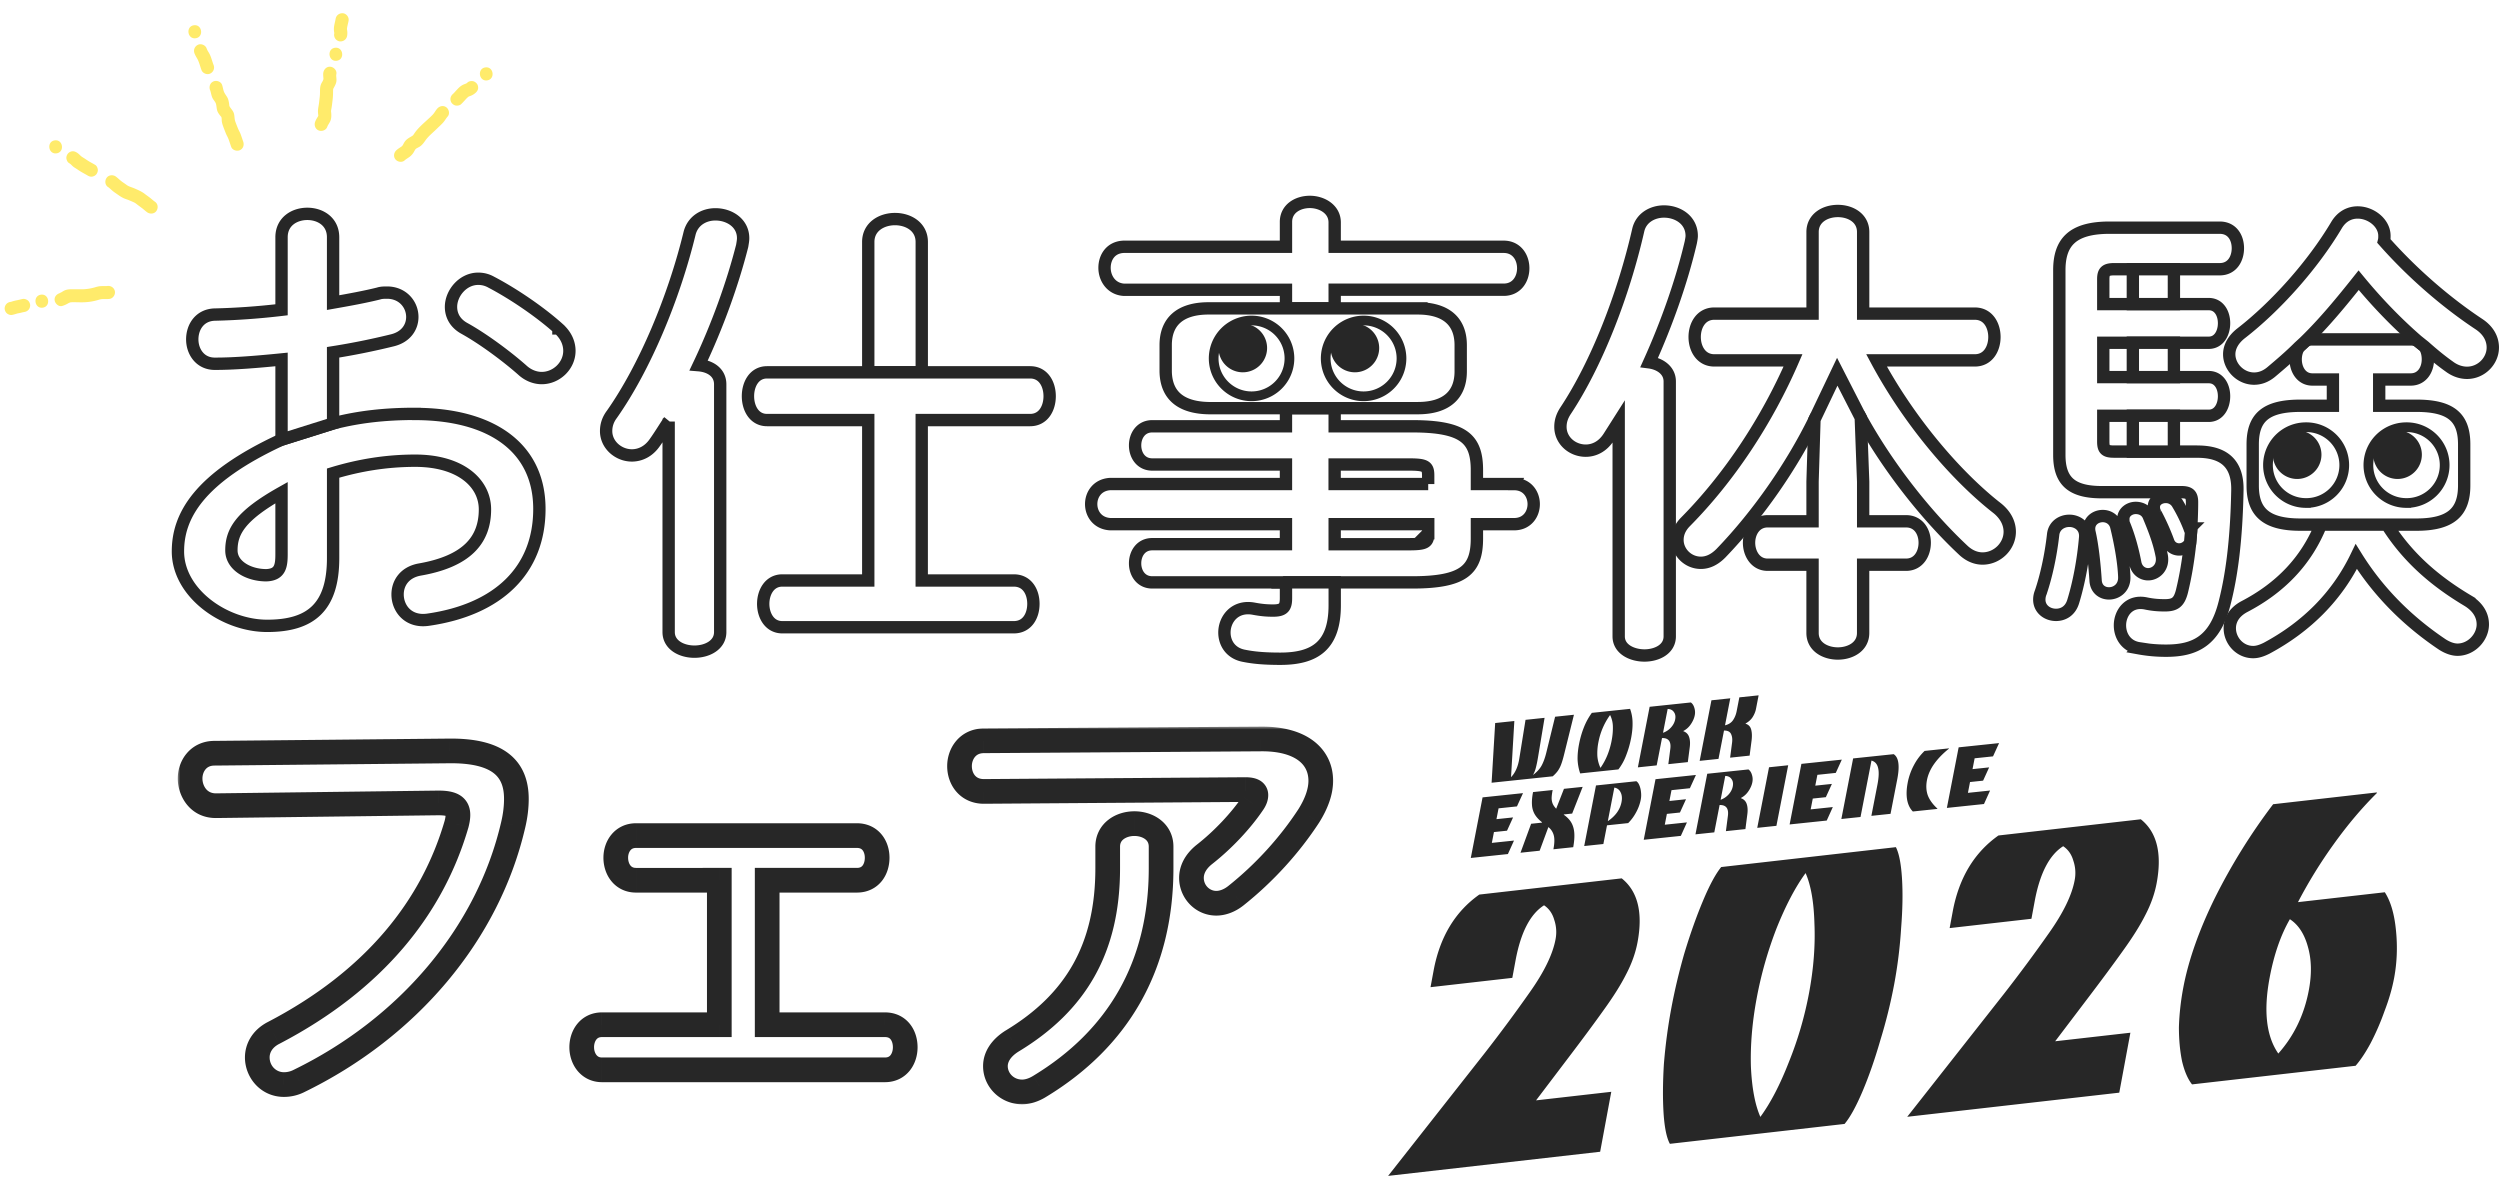 <svg width="395" height="187" fill="none" xmlns="http://www.w3.org/2000/svg"><g filter="url(#a)"><path d="M62.114 61.98c-4.6 0-8.826.451-12.899 1.51l-8.145 2.563c-13.2 6.11-16.367 12.147-16.367 17.652 0 6.564 7.316 11.767 14.106 11.767S49.22 92.607 49.22 84.764V71.339c3.996-1.208 8.299-1.96 12.975-1.96 7.168 0 11.016 3.546 11.016 7.695 0 4.901-2.942 8.222-10.335 9.506-2.415.45-3.469 2.19-3.469 3.924 0 2.262 1.734 4.451 4.83 3.996 11.015-1.586 17.574-7.772 17.574-17.498s-7.618-15.01-19.687-15.01l-.01-.011ZM41.07 84.156c0 1.888-.225 3.244-2.415 3.32-2.793 0-5.505-1.509-5.505-3.924 0-2.942 1.356-5.433 7.92-9.127v9.73Zm61.17-20.968c-.752 1.131-1.432 2.262-2.19 3.32-.982 1.433-2.338 2.037-3.622 2.037-2.113 0-4.072-1.658-4.072-3.847 0-.83.225-1.735.905-2.64 5.203-7.394 9.808-18.404 12.295-28.662.526-1.96 2.261-2.942 4.072-2.942 2.19 0 4.375 1.356 4.375 3.77 0 .38-.077.753-.149 1.208-1.509 5.96-3.924 12.673-6.866 18.859 1.811.148 3.392 1.13 3.392 3.019v39.15c0 2.036-2.036 3.09-4.072 3.09-2.037 0-4.073-1.054-4.073-3.09V63.193l.005-.005Zm133.585 9.88h-5.884v-2.19c0-4.978-2.113-6.938-10.258-6.938h-12.217v-2.865h-7.695v2.865h-21.12c-1.812 0-2.717 1.51-2.717 3.02 0 1.508.905 3.018 2.717 3.018h21.12v3.09h-27.833c-1.96.148-2.942 1.658-2.942 3.167 0 1.51.982 3.019 2.942 3.167h27.833v3.167h-21.12c-1.812 0-2.717 1.51-2.717 3.019 0 1.509.905 3.018 2.717 3.018h41.032c8.145 0 10.258-1.96 10.258-6.938v-2.261h5.884c2.036 0 3.09-1.586 3.09-3.167 0-1.58-1.054-3.167-3.09-3.167v-.005Zm-13.579 7.772c0 1.509-.45 1.734-3.166 1.734h-11.614v-3.167h14.786v1.433h-.006Zm0-7.772H207.46v-3.09h11.614c2.717 0 3.167.225 3.167 1.734v1.356h.005Zm89.84 3.77c-6.636-5.203-13.952-13.88-19.007-23.31h15.538c2.113 0 3.09-1.887 3.09-3.693s-.982-3.694-3.09-3.694h-17.651V33.243c0-2.19-1.96-3.32-3.996-3.32s-3.996 1.13-3.996 3.32V46.14h-15.538c-2.036 0-3.09 1.81-3.09 3.694 0 1.883 1.054 3.694 3.09 3.694h12.448c-4.149 9.577-10.11 18.556-16.971 25.494-.905.906-1.284 1.888-1.284 2.865 0 1.96 1.658 3.623 3.694 3.623 1.054 0 2.113-.45 3.167-1.51 5.96-6.185 11.24-13.88 14.786-21.12l7.316-.302c4.226 7.695 10.258 15.39 16.219 20.972.982.906 2.036 1.284 3.019 1.284 2.338 0 4.297-1.96 4.297-4.226 0-1.284-.603-2.64-2.036-3.77h-.005Zm31.675-8.897h-13.123c-1.356 0-1.734-.302-1.734-1.586v-4.072h16.669c1.586 0 2.415-1.51 2.415-3.09 0-1.581-.829-3.02-2.415-3.02h-16.669v-5.428h16.669c1.586 0 2.415-1.509 2.415-3.09 0-1.58-.829-3.018-2.415-3.018h-16.669v-3.925c0-1.207.378-1.586 1.734-1.586h16.669c1.96 0 2.865-1.657 2.865-3.32 0-1.663-.905-3.244-2.865-3.244h-17.426c-5.884 0-7.92 2.338-7.92 6.713v29.193c0 4.15 1.959 5.884 6.713 5.884h12.596c1.284 0 1.658.45 1.658 1.586 0 1.586-.077 3.167-.149 4.676l-.148 1.735c-.302 2.865-.752 5.428-1.284 7.618-.451 1.811-1.131 2.261-2.717 2.261-1.054 0-1.96-.076-3.019-.301-2.64-.528-4.072 1.509-4.072 3.468 0 1.658.982 3.32 3.018 3.623a23.45 23.45 0 0 0 4.298.378c4.6 0 7.695-1.586 9.204-7.464 1.131-4.375 1.888-9.957 2.036-17.877.077-3.996-1.887-6.109-6.334-6.109v-.005ZM133.773 55.417V34.824c0-2.415 2.113-3.623 4.227-3.623 2.113 0 4.226 1.208 4.226 3.623v20.593h-8.453Zm-48.955-6.938c1.285 1.13 1.735 2.415 1.735 3.546 0 2.338-2.037 4.297-4.375 4.297-.982 0-2.113-.378-3.09-1.284-2.563-2.261-6.262-4.978-9.127-6.564-1.51-.829-2.113-2.113-2.113-3.392 0-2.19 1.888-4.451 4.297-4.451.68 0 1.356.148 2.037.527 3.468 1.81 7.694 4.676 10.636 7.316v.005Zm114.954-3.167V42.37h-25.648c-1.959-.148-3.019-1.811-3.019-3.469 0-1.657.983-3.243 3.019-3.32h25.648v-3.924c0-2.113 1.888-3.167 3.771-3.167s3.924 1.13 3.924 3.243v3.848h26.702c2.036 0 3.09 1.657 3.09 3.392 0 1.734-1.054 3.392-3.09 3.392h-26.702v2.942h-7.695v.005Z" fill="#fff" stroke="#272727" stroke-width="1.95"/><path d="M220.591 45.312h-33.036c-4.528 0-6.789 2.113-6.789 5.807v4.15c.076 4.225 2.941 5.73 6.789 5.806h33.036c4.528 0 6.789-2.113 6.789-5.807V51.12c0-3.694-2.261-5.807-6.789-5.807Zm-20.818 43.294v2.492c0 1.432-.379 1.96-2.036 1.96-1.054 0-1.888-.078-3.091-.303-2.941-.527-4.599 1.658-4.599 3.771 0 1.658.982 3.32 3.167 3.694 1.509.302 3.244.45 5.658.45 5.434 0 8.601-2.036 8.601-8.447v-3.622h-7.695l-.005.005ZM142.22 55.417h17.124c2.113 0 3.09 1.887 3.09 3.77s-.982 3.771-3.09 3.771H142.22v25.346h14.556c2.113 0 3.09 1.811 3.09 3.694s-.983 3.694-3.09 3.694h-36.582c-2.036 0-3.019-1.888-3.019-3.694s.983-3.694 3.019-3.694h13.579V62.958h-15.989c-2.036 0-3.018-1.888-3.018-3.77 0-1.884.982-3.771 3.018-3.771h24.441-.005Zm110.121 7.771c-.527.83-1.054 1.658-1.586 2.492-.982 1.51-2.338 2.113-3.622 2.113-2.113 0-3.996-1.586-3.996-3.77 0-.83.225-1.658.829-2.564 4.901-7.393 9.127-18.255 11.465-28.513.45-1.96 2.262-2.942 4.073-2.942 2.19 0 4.374 1.356 4.374 3.848 0 .301-.077.68-.148 1.053-1.433 6.11-3.771 12.75-6.564 18.93 1.734.226 3.243 1.285 3.243 3.02v40.28c0 2.036-2.036 3.019-3.995 3.019-1.96 0-4.073-.983-4.073-3.02V63.189Zm45.416 15.764h-6.79v-6.263l-.378-10.11-3.715-7.254-3.602 7.556-.301 9.808v6.263h-7.092c-1.959 0-2.941 1.734-2.941 3.392 0 1.657.982 3.469 2.941 3.469h7.092v10.785c0 2.19 2.036 3.243 3.995 3.243 1.96 0 3.996-1.053 3.996-3.243V85.813h6.79c1.959 0 2.941-1.735 2.941-3.47 0-1.734-.982-3.391-2.941-3.391h.005Zm42.309-39.826h-6.488v5.506h6.488v-5.506Zm0 23.157h-6.488v5.658h6.488v-5.658Zm0-11.543h-6.488v5.429h6.488V50.74Zm38.318 9.957H372.5v-4.15h4.978c1.811 0 2.717-1.586 2.717-3.167 0-.752-.149-1.432-.527-2.036l-1.131-.906a2.446 2.446 0 0 0-1.054-.225h-15.538c-.45 0-.752.077-1.131.302l-.982.906c-.379.604-.527 1.284-.527 1.96 0 1.585.906 3.166 2.64 3.166h3.244v4.15h-5.132c-5.505 0-7.541 1.888-7.541 6.108v6.488c0 4.15 2.036 6.186 7.541 6.186h18.332c5.505 0 7.541-2.037 7.541-6.186v-6.488c0-4.226-2.036-6.108-7.541-6.108h-.005Zm8.074 30.774c-5.055-3.018-9.429-6.712-12.749-11.992h-10.407c-2.338 5.807-6.487 10.033-12.146 12.975-1.658.905-2.261 2.19-2.261 3.392 0 1.96 1.586 3.77 3.693 3.77.681 0 1.356-.225 2.114-.603 6.333-3.392 11.163-8.222 14.182-14.485 3.469 5.582 8.073 10.182 13.579 13.88.828.528 1.657.83 2.414.83 2.19 0 3.996-1.96 3.996-3.996 0-1.356-.68-2.717-2.415-3.77Z" fill="#fff" stroke="#272727" stroke-width="1.95"/><path d="M360.808 50.515c3.09-3.018 5.807-6.334 8.447-9.654 2.793 3.392 5.883 6.636 9.275 9.578l1.131.905c1.356 1.208 2.64 2.262 3.924 3.167.906.68 1.888.982 2.794.982 2.261 0 4.072-1.887 4.072-3.995 0-1.284-.603-2.64-2.189-3.694-5.127-3.392-10.484-7.997-15.012-13.124.077-.301.077-.527.077-.828 0-2.037-2.113-3.694-4.226-3.694-1.284 0-2.492.603-3.32 1.96-3.848 6.487-9.732 12.974-15.088 17.123-1.356 1.054-1.888 2.262-1.888 3.32 0 2.037 1.811 3.848 3.924 3.848.905 0 1.811-.302 2.717-1.054 1.432-1.207 2.942-2.491 4.374-3.924l.982-.905.006-.01Zm-37.263 28.36c-1.208 0-2.415.752-2.563 2.19-.379 3.392-1.131 6.712-1.96 9.127a3.078 3.078 0 0 0-.225 1.13c0 1.51 1.284 2.416 2.64 2.416 1.131 0 2.261-.604 2.717-2.113.905-2.942 1.586-6.564 1.888-10.11.148-1.734-1.208-2.64-2.492-2.64h-.005Zm19.008 1.207a24.464 24.464 0 0 0-1.959-3.995 2.13 2.13 0 0 0-1.812-.983c-.982 0-1.887.604-1.887 1.586 0 .379.076.68.301 1.054a34.512 34.512 0 0 1 1.96 4.375c.302.905 1.054 1.284 1.734 1.284.681 0 1.356-.379 1.735-1.054l.148-1.735a3.609 3.609 0 0 1-.225-.527l.005-.005Zm-13.729-1.959c-1.207 0-2.415.905-2.113 2.491.527 2.262.829 5.357.982 7.695.077 1.356 1.054 2.037 2.113 2.037 1.208 0 2.492-.906 2.415-2.64-.077-2.338-.68-5.582-1.284-7.997-.302-1.054-1.207-1.586-2.113-1.586Zm7.246 0c-.379-.906-1.207-1.284-2.036-1.284-.983 0-1.96.68-1.96 1.734 0 .302 0 .604.149.906.68 1.657 1.284 3.694 1.734 6.032.225 1.207 1.131 1.81 2.036 1.81 1.208 0 2.564-1.13 2.113-3.09-.45-2.26-1.284-4.297-2.036-6.108ZM57.74 42.82c-.45 0-.906 0-1.357.149-2.113.527-4.599.982-7.167 1.432v-10.33c0-2.491-2.037-3.693-4.073-3.693-2.036 0-4.072 1.207-4.072 3.694v11.465c-3.771.45-7.394.68-10.412.752-2.492 0-3.694 1.96-3.694 3.924 0 1.965 1.284 3.925 3.694 3.848 3.018 0 6.636-.302 10.412-.68v12.672l8.145-2.563V52.25a112.255 112.255 0 0 0 9.352-1.888c2.19-.527 3.167-2.113 3.167-3.694 0-1.96-1.51-3.848-3.996-3.848Z" fill="#fff" stroke="#272727" stroke-width="1.95"/><path d="M194.334 59.203a5.986 5.986 0 1 0 0-11.972 5.986 5.986 0 0 0 0 11.972Z" fill="#fff" stroke="#272727" stroke-width="1.535"/><path d="M192.951 55.412a3.837 3.837 0 1 0 0-7.675 3.837 3.837 0 0 0 0 7.675Z" fill="#272727"/><path d="M212.037 59.203a5.986 5.986 0 1 0 0-11.972 5.986 5.986 0 0 0 0 11.972Z" fill="#fff" stroke="#272727" stroke-width="1.535"/><path d="M210.661 55.412a3.837 3.837 0 1 0 .001-7.675 3.837 3.837 0 0 0-.001 7.675Z" fill="#272727"/><path d="M360.916 76.06a5.986 5.986 0 1 0 0-11.971 5.986 5.986 0 0 0 0 11.972Z" fill="#fff" stroke="#272727" stroke-width="1.535"/><path d="M359.54 72.265a3.837 3.837 0 1 0 .001-7.675 3.837 3.837 0 0 0-.001 7.675Z" fill="#272727"/><path d="M376.779 76.06a5.986 5.986 0 1 0 0-11.971 5.986 5.986 0 0 0 0 11.972Z" fill="#fff" stroke="#272727" stroke-width="1.535"/><path d="M375.404 72.265a3.837 3.837 0 1 0 0-7.675 3.837 3.837 0 0 0 0 7.675Z" fill="#272727"/></g><g filter="url(#b)"><mask id="c" maskUnits="userSpaceOnUse" x="24.594" y="111.35" width="183" height="60" fill="#000"><path fill="#fff" d="M24.594 111.35h183v60h-183z"/><path d="m30.477 115.599 37.082-.364c7.635-.072 10.616 2.691 10.616 7.562a17.84 17.84 0 0 1-.509 4.145c-3.999 17.232-16.65 32.065-33.81 40.426a5.25 5.25 0 0 1-2.4.582c-2.471 0-4.217-2.036-4.217-4.29 0-1.381.728-2.908 2.545-3.854 16.07-8.361 25.158-19.995 28.939-33.01.145-.581.218-1.018.218-1.454 0-1.381-.945-1.89-3.054-1.89l-35.046.436c-2.763.073-4.217-2.181-4.217-4.29 0-1.963 1.309-3.999 3.854-3.999Zm87.325 20.068v22.831h18.614c2.181 0 3.199 1.745 3.199 3.562 0 1.746-1.018 3.563-3.199 3.563H91.699c-2.108 0-3.2-1.817-3.2-3.563 0-1.817 1.092-3.562 3.2-3.562h18.541v-22.831H97.08c-2.109 0-3.2-1.745-3.2-3.563 0-1.745 1.091-3.49 3.2-3.49h34.9c2.182 0 3.2 1.745 3.2 3.49 0 1.818-1.018 3.563-3.2 3.563h-14.178Zm53.805-1.891v-3.417c0-2.399 2.109-3.635 4.217-3.635 2.109 0 4.217 1.236 4.217 3.635v3.417c0 15.488-6.834 26.976-19.195 34.465-.945.581-1.89.872-2.763.872-2.399 0-4.217-1.89-4.217-4.071 0-1.382.8-2.836 2.69-3.999 9.961-6.035 15.051-14.542 15.051-27.267Zm-19.559-20.14 43.699-.291c6.398-.073 9.525 2.763 9.525 6.617 0 1.672-.655 3.562-1.891 5.525-2.981 4.581-6.98 9.016-11.561 12.652-1.017.8-2.108 1.163-3.053 1.163-2.182 0-3.927-1.817-3.927-3.999 0-1.236.582-2.545 2.036-3.708 2.981-2.327 5.817-5.38 7.635-8.071.363-.509.509-.945.509-1.308 0-.582-.509-.873-1.673-.873l-41.299.291c-2.545 0-3.853-1.963-3.853-3.999 0-1.963 1.308-3.999 3.853-3.999Z"/></mask><path d="m30.477 115.599 37.082-.364c7.635-.072 10.616 2.691 10.616 7.562a17.84 17.84 0 0 1-.509 4.145c-3.999 17.232-16.65 32.065-33.81 40.426a5.25 5.25 0 0 1-2.4.582c-2.471 0-4.217-2.036-4.217-4.29 0-1.381.728-2.908 2.545-3.854 16.07-8.361 25.158-19.995 28.939-33.01.145-.581.218-1.018.218-1.454 0-1.381-.945-1.89-3.054-1.89l-35.046.436c-2.763.073-4.217-2.181-4.217-4.29 0-1.963 1.309-3.999 3.854-3.999Zm87.325 20.068v22.831h18.614c2.181 0 3.199 1.745 3.199 3.562 0 1.746-1.018 3.563-3.199 3.563H91.699c-2.108 0-3.2-1.817-3.2-3.563 0-1.817 1.092-3.562 3.2-3.562h18.541v-22.831H97.08c-2.109 0-3.2-1.745-3.2-3.563 0-1.745 1.091-3.49 3.2-3.49h34.9c2.182 0 3.2 1.745 3.2 3.49 0 1.818-1.018 3.563-3.2 3.563h-14.178Zm53.805-1.891v-3.417c0-2.399 2.109-3.635 4.217-3.635 2.109 0 4.217 1.236 4.217 3.635v3.417c0 15.488-6.834 26.976-19.195 34.465-.945.581-1.89.872-2.763.872-2.399 0-4.217-1.89-4.217-4.071 0-1.382.8-2.836 2.69-3.999 9.961-6.035 15.051-14.542 15.051-27.267Zm-19.559-20.14 43.699-.291c6.398-.073 9.525 2.763 9.525 6.617 0 1.672-.655 3.562-1.891 5.525-2.981 4.581-6.98 9.016-11.561 12.652-1.017.8-2.108 1.163-3.053 1.163-2.182 0-3.927-1.817-3.927-3.999 0-1.236.582-2.545 2.036-3.708 2.981-2.327 5.817-5.38 7.635-8.071.363-.509.509-.945.509-1.308 0-.582-.509-.873-1.673-.873l-41.299.291c-2.545 0-3.853-1.963-3.853-3.999 0-1.963 1.308-3.999 3.853-3.999Z" fill="#fff"/><path d="M30.477 115.599v1.95h.02l-.02-1.95Zm37.082-.364-.018-1.949.019 1.949Zm10.107 11.707-1.897-.452-.002.011 1.9.441Zm-33.81 40.426-.854-1.753-.009.005-.009.004.872 1.744Zm-4.072-7.562.9 1.73-.9-1.73Zm28.939-33.01 1.872.544.01-.035.01-.036-1.892-.473Zm-2.836-3.344v-1.95h-.024l.024 1.95Zm-35.046.436-.024-1.95h-.014l-.013.001.051 1.949Zm-.364-8.289.02 1.95 37.082-.364-.02-1.95-.019-1.949-37.082.363.02 1.95Zm37.082-.364.02 1.95c3.644-.035 5.778.623 6.972 1.53 1.083.822 1.674 2.07 1.674 4.082h3.9c0-2.859-.9-5.429-3.216-7.188-2.205-1.674-5.379-2.361-9.368-2.323l.019 1.949Zm10.616 7.562h-1.95c0 1.082-.127 2.312-.456 3.693l1.897.452 1.897.451c.398-1.672.562-3.205.562-4.596h-1.95Zm-.509 4.145-1.9-.441c-3.849 16.588-16.063 30.976-32.764 39.114l.854 1.753.854 1.753c17.618-8.585 30.707-23.862 34.855-41.739l-1.899-.44Zm-33.81 40.426-.872-1.744a3.313 3.313 0 0 1-1.527.376v3.9a7.2 7.2 0 0 0 3.271-.788l-.872-1.744Zm-2.4.582V166c-1.288 0-2.267-1.052-2.267-2.34h-3.9c0 3.221 2.512 6.24 6.168 6.24v-1.95Zm-4.217-4.29h1.95c0-.652.32-1.513 1.495-2.124l-.9-1.73-.9-1.729c-2.46 1.279-3.594 3.472-3.594 5.583h1.95Zm2.545-3.854.9 1.73c16.494-8.582 25.967-20.62 29.911-34.196l-1.872-.544-1.873-.544c-3.617 12.454-12.321 23.684-27.966 31.825l.9 1.729Zm28.939-33.01 1.892.473c.162-.65.276-1.262.276-1.927h-3.9c0 .208-.031.468-.16.981l1.892.473Zm.218-1.454h1.95c0-.563-.096-1.172-.388-1.753a3.363 3.363 0 0 0-1.295-1.382c-.98-.588-2.203-.705-3.32-.705v3.899c.456 0 .787.029 1.02.071.238.042.309.088.294.079a.547.547 0 0 1-.184-.212c-.05-.098-.027-.125-.027.003h1.95Zm-3.054-1.89-.024-1.95-35.046.436.024 1.95.024 1.95 35.047-.437-.025-1.949Zm-35.046.436-.051-1.949c-.786.02-1.285-.269-1.62-.655-.372-.43-.596-1.054-.596-1.686h-3.9c0 2.878 2.058 6.348 6.218 6.239l-.05-1.949Zm-4.217-4.29h1.95c0-.571.194-1.106.504-1.468.276-.322.698-.581 1.4-.581v-3.9c-1.844 0-3.348.759-4.363 1.946-.981 1.146-1.44 2.611-1.44 4.003h1.949Zm91.178 16.069v-1.95h-1.95v1.95h1.95Zm0 22.831h-1.95v1.95h1.95v-1.95Zm-7.562 0v1.95h1.95v-1.95h-1.95Zm0-22.831h1.95v-1.95h-1.95v1.95Zm7.562 0h-1.95v22.831h3.9v-22.831h-1.95Zm0 22.831v1.95h18.614v-3.9h-18.614v1.95Zm18.614 0v1.95c.508 0 .741.174.891.362.194.245.358.678.358 1.25h3.9c0-1.245-.345-2.593-1.205-3.676-.905-1.138-2.272-1.836-3.944-1.836v1.95Zm3.199 3.562h-1.95c0 .524-.158.967-.366 1.233-.165.21-.403.38-.883.38v3.9c1.7 0 3.062-.739 3.952-1.874.845-1.079 1.197-2.417 1.197-3.639h-1.95Zm-3.199 3.563v-1.95H91.699v3.9h44.717v-1.95Zm-44.717 0v-1.95c-.428 0-.679-.158-.866-.392-.224-.281-.383-.727-.383-1.221h-3.9c0 1.252.386 2.588 1.234 3.652.886 1.11 2.235 1.861 3.915 1.861v-1.95Zm-3.2-3.563h1.95c0-.542.167-.978.376-1.237.172-.213.418-.375.874-.375v-3.9c-1.652 0-3.006.709-3.907 1.824-.863 1.068-1.242 2.413-1.242 3.688h1.95Zm3.2-3.562v1.95h18.541v-3.9H91.7v1.95Zm18.541 0h1.95v-22.831h-3.9v22.831h1.95Zm0-22.831v-1.95H97.08v3.9h13.16v-1.95Zm-13.16 0v-1.95c-.457 0-.702-.163-.874-.376-.21-.259-.376-.694-.376-1.237h-3.9c0 1.275.38 2.621 1.243 3.689.9 1.114 2.254 1.824 3.907 1.824v-1.95Zm-3.2-3.563h1.95c0-.49.157-.907.368-1.164.173-.211.424-.376.882-.376v-3.9c-1.651 0-3 .708-3.899 1.805-.862 1.052-1.25 2.38-1.25 3.635h1.95Zm3.2-3.49v1.95h34.9v-3.9h-34.9v1.95Zm34.9 0v1.95c.51 0 .748.176.9.364.194.241.35.655.35 1.176h3.899c0-1.224-.353-2.555-1.213-3.623-.903-1.121-2.264-1.817-3.936-1.817v1.95Zm3.2 3.49h-1.95c0 .573-.164 1.005-.359 1.25-.149.188-.382.363-.891.363v3.9c1.673 0 3.04-.698 3.945-1.837.859-1.082 1.204-2.431 1.204-3.676h-1.949Zm-3.2 3.563v-1.95h-14.178v3.9h14.178v-1.95Zm28.866 32.574-1.01-1.668-.012.007 1.022 1.661Zm-4.29-7.198-1.01-1.668-.012.007 1.022 1.661Zm-4.508-47.407v1.95h.013l-.013-1.95Zm43.699-.291.013 1.95h.009l-.022-1.95Zm7.634 12.142 1.635 1.064.008-.012.007-.013-1.65-1.039Zm-11.561 12.652 1.205 1.533.008-.006-1.213-1.527Zm-4.944-6.544-1.199-1.537-.01.007-.009.008 1.218 1.522Zm7.635-8.071-1.587-1.133-.015.021-.014.021 1.616 1.091Zm-1.164-2.181v-1.95h-.013l.013 1.95Zm-41.299.291v1.95h.014l-.014-1.95Zm19.559 12.142h1.95v-3.417h-3.9v3.417h1.95Zm0-3.417h1.95c0-.557.215-.909.558-1.173.393-.302 1.008-.513 1.709-.513v-3.899c-1.407 0-2.9.407-4.089 1.323-1.239.954-2.078 2.419-2.078 4.262h1.95Zm4.217-3.635v1.949c.702 0 1.317.211 1.71.513.342.264.558.616.558 1.173h3.899c0-1.843-.839-3.308-2.078-4.262-1.188-.916-2.682-1.323-4.089-1.323v1.95Zm4.217 3.635h-1.949v3.417h3.899v-3.417h-1.95Zm0 3.417h-1.949c0 14.799-6.473 25.658-18.256 32.797l1.01 1.668 1.01 1.667c12.938-7.838 20.135-19.956 20.135-36.132h-1.95Zm-19.195 34.465-1.022-1.661c-.706.435-1.301.583-1.741.583v3.9c1.306 0 2.601-.433 3.785-1.162l-1.022-1.66Zm-2.763.872v-1.95c-1.345 0-2.267-1.039-2.267-2.121h-3.9c0 3.28 2.713 6.021 6.167 6.021v-1.95Zm-4.217-4.071h1.95c0-.537.289-1.432 1.762-2.339l-1.022-1.66-1.022-1.661c-2.307 1.42-3.618 3.433-3.618 5.66h1.95Zm2.69-3.999 1.011 1.667c5.207-3.155 9.236-7.016 11.949-11.835 2.713-4.819 4.041-10.471 4.041-17.099h-3.9c0 6.097-1.217 11.061-3.539 15.185-2.322 4.124-5.819 7.534-10.572 10.414l1.01 1.668Zm-4.508-47.407.013 1.95 43.699-.291-.013-1.95-.013-1.95-43.699.291.013 1.95Zm43.699-.291.022 1.95c2.938-.034 4.848.607 5.973 1.448 1.063.794 1.58 1.874 1.58 3.219h3.9c0-2.51-1.047-4.774-3.146-6.343-2.038-1.523-4.891-2.263-8.351-2.224l.022 1.95Zm9.525 6.617h-1.95c0 1.182-.473 2.711-1.591 4.487l1.65 1.038 1.65 1.039c1.355-2.151 2.191-4.402 2.191-6.564h-1.95Zm-1.891 5.525-1.634-1.063c-2.866 4.404-6.722 8.683-11.139 12.188l1.212 1.527 1.213 1.527c4.745-3.766 8.886-8.357 11.983-13.115l-1.635-1.064Zm-11.561 12.652-1.204-1.533c-.719.565-1.394.746-1.849.746v3.9c1.435 0 2.941-.545 4.258-1.58l-1.205-1.533Zm-3.053 1.163v-1.95c-1.059 0-1.977-.897-1.977-2.049h-3.899c0 3.212 2.571 5.949 5.876 5.949v-1.95Zm-3.927-3.999h1.95c0-.552.236-1.331 1.304-2.185l-1.218-1.523-1.218-1.522c-1.84 1.472-2.767 3.31-2.767 5.23h1.949Zm2.036-3.708 1.2 1.537c3.134-2.446 6.112-5.648 8.05-8.516l-1.615-1.092-1.616-1.091c-1.697 2.512-4.39 5.418-7.218 7.625l1.199 1.537Zm7.635-8.071 1.586 1.134c.517-.724.873-1.55.873-2.442h-3.9c0-.166.064-.12-.146.175l1.587 1.133Zm.509-1.308h1.95c0-.438-.099-.927-.379-1.39a2.689 2.689 0 0 0-1.054-.985c-.705-.376-1.517-.448-2.19-.448v3.9c.216 0 .35.014.422.026.077.013.035.017-.067-.037a1.207 1.207 0 0 1-.449-.44 1.233 1.233 0 0 1-.183-.626h1.95Zm-1.673-.873-.013-1.95-41.299.291.013 1.95.014 1.95 41.299-.291-.014-1.95Zm-41.299.291v-1.95c-.725 0-1.144-.259-1.407-.563-.296-.341-.497-.868-.497-1.486h-3.899c0 1.417.453 2.89 1.448 4.039 1.028 1.187 2.535 1.91 4.355 1.91v-1.95Zm-3.853-3.999h1.949c0-.571.195-1.106.505-1.468.275-.323.698-.581 1.399-.581v-3.9c-1.843 0-3.348.759-4.363 1.946-.98 1.146-1.44 2.61-1.44 4.003h1.95Z" fill="#272727" mask="url(#c)"/></g><path d="m226.023 155.974.484-2.605c.985-5.315 3.395-9.324 7.227-12.027l22.495-2.56c2.539 2.029 3.374 5.386 2.505 10.069-.312 1.684-.912 3.375-1.8 5.073-.824 1.639-2.007 3.526-3.548 5.658-1.477 2.075-3.352 4.606-5.625 7.595l-5.065 6.681 11.886-1.353-1.757 9.472-33.503 3.814 15.224-19.351a239.085 239.085 0 0 0 7.187-9.704c2.258-3.193 3.607-5.974 4.046-8.342a6.001 6.001 0 0 0-.212-3.067c-.284-.998-.819-1.761-1.606-2.29-2.182 1.382-3.683 4.283-4.503 8.704l-.512 2.762-12.923 1.471Zm37.818 24.75c-.506-.922-.837-2.507-.992-4.755-.146-2.302-.132-4.905.043-7.81a85.488 85.488 0 0 1 1.161-8.786 93.518 93.518 0 0 1 2.118-8.895c.928-3.042 1.905-5.781 2.929-8.215 1.024-2.435 1.974-4.192 2.851-5.27l27.6-3.142c.496.974.817 2.612.963 4.913.145 2.302.1 4.934-.138 7.898a72.872 72.872 0 0 1-1.081 8.777 81.277 81.277 0 0 1-2.198 8.904c-.875 3.036-1.82 5.745-2.834 8.127-1.015 2.382-1.956 4.086-2.823 5.112l-27.599 3.142Zm14.297-4.255c1.604-2.191 3.1-5.066 4.489-8.624a57.111 57.111 0 0 0 3.217-11.03c.702-3.789.982-7.401.838-10.836-.09-3.441-.557-6.118-1.399-8.031-1.604 2.192-3.132 5.096-4.583 8.712a61.934 61.934 0 0 0-3.152 11.1c-.703 3.789-1.004 7.377-.904 10.766.154 3.382.652 6.03 1.494 7.943Zm29.906-29.83.483-2.605c.986-5.315 3.395-9.324 7.228-12.027l22.494-2.56c2.539 2.029 3.374 5.385 2.506 10.069-.313 1.684-.913 3.375-1.8 5.073-.825 1.639-2.007 3.525-3.548 5.658-1.478 2.074-3.353 4.606-5.625 7.595l-5.065 6.68 11.885-1.352-1.757 9.472-33.502 3.813 15.223-19.35a238.893 238.893 0 0 0 7.188-9.704c2.258-3.193 3.606-5.974 4.045-8.342a5.979 5.979 0 0 0-.212-3.067c-.283-.998-.818-1.761-1.605-2.29-2.182 1.382-3.684 4.283-4.503 8.703l-.513 2.763-12.922 1.471Zm67.465-21.433.065.07c-2.358 2.329-4.625 5.008-6.8 8.037a75.225 75.225 0 0 0-5.693 9.225l13.72-1.561c.93 1.439 1.518 3.459 1.765 6.058.257 2.546.161 5.03-.288 7.451-.313 1.684-.821 3.441-1.525 5.273a39.134 39.134 0 0 1-2.184 5.039c-.795 1.482-1.59 2.68-2.384 3.594l-25.845 2.942c-.675-.851-1.202-2.078-1.581-3.684-.326-1.611-.49-3.395-.491-5.353.061-2.016.283-4.05.663-6.102.81-4.368 2.472-9.116 4.984-14.245a93.551 93.551 0 0 1 9.242-14.883l16.352-1.861ZM361.8 145.234c-1.46 2.536-2.531 5.645-3.214 9.329-.966 5.21-.504 9.176 1.386 11.897 2.499-2.809 4.109-6.16 4.831-10.055.469-2.526.42-4.787-.147-6.783-.557-2.048-1.509-3.511-2.856-4.388Zm-126.128-21.562.565-9.434 3.028-.318-.521 8.854.018-.002c.657-.678 1.087-1.654 1.289-2.928l.982-6.11 3.01-.317-1.017 6.115c-.12.734-.24 1.322-.36 1.764-.108.44-.254.811-.439 1.112l.014.015c.604-.458 1.047-.944 1.33-1.459.285-.527.527-1.184.726-1.972l1.409-5.749 2.976-.313-1.515 6.116c-.176.729-.346 1.311-.511 1.746a4.34 4.34 0 0 1-.545 1.039c-.2.269-.46.544-.777.826l-9.662 1.015Zm13.997-1.471a7.805 7.805 0 0 1-.411-2.207c-.013-.755.065-1.57.235-2.445.182-.933.439-1.817.773-2.653a10.11 10.11 0 0 1 1.246-2.264l6.039-.634c.26.717.391 1.453.393 2.209.016.743-.063 1.558-.235 2.445a15.438 15.438 0 0 1-.783 2.705 8.61 8.61 0 0 1-1.218 2.21l-6.039.634Zm3.206-.878a10.11 10.11 0 0 0 1.093-2.011 12.15 12.15 0 0 0 .661-2.252c.155-.795.223-1.53.206-2.205a4.256 4.256 0 0 0-.44-1.883 10.723 10.723 0 0 0-1.835 4.238 9.088 9.088 0 0 0-.178 2.235 5.3 5.3 0 0 0 .493 1.878Zm5.907-.08 1.86-9.57 6.511-.685c.261.187.445.473.554.856a2.3 2.3 0 0 1 .062 1.178c-.089.461-.294.928-.615 1.402a3.18 3.18 0 0 1-1.186 1.072l-.007.034c.45.156.753.452.908.887.156.434.194.972.116 1.612l-.31 2.385-3.08.324.309-2.385c.163-1.191-.273-1.771-1.307-1.741l-.84 4.319-2.975.312Zm3.976-5.46a3.072 3.072 0 0 0 1.261-.844c.349-.386.569-.81.658-1.27.092-.473.025-.86-.202-1.164-.213-.316-.541-.479-.985-.489l-.732 3.767Zm5.787 4.434 1.86-9.57 2.976-.313-.83 4.267c.576-.14 1.001-.416 1.275-.828.275-.412.463-.878.563-1.396l.427-2.194 3.045-.32-.416 2.142c-.085.438-.26.868-.525 1.291-.263.411-.638.749-1.123 1.015l-.007.034c.475.142.774.455.898.938.125.472.145 1.045.06 1.72l-.31 2.385-3.08.323.309-2.384c.07-.538.015-.989-.165-1.354-.179-.376-.549-.557-1.112-.543l-.87 4.475-2.975.312Zm-36.16 15.34 1.86-9.571 6.389-.671-.957 2.097-2.905.305-.333 1.711 2.626-.276-.957 2.097-2.065.217-.332 1.71 3.5-.367-.963 2.131-5.863.617Zm7.853-.826 1.679-4.576 1.697-.178.014-.07c-.496-.387-.873-.799-1.132-1.234a3.345 3.345 0 0 1-.443-1.511c-.038-.571.018-1.243.168-2.014l3.098-.326c-.098.507-.152.93-.161 1.269.003.338.059.637.169.896.11.26.293.522.55.789l1.228-3.142 2.957-.31-1.66 4.219-1.312.138-.011.051c.524.363.919.773 1.185 1.23.265.457.423.999.472 1.625.05.627-.006 1.383-.166 2.269l-3.133.329c.174-.898.199-1.612.073-2.14a2.42 2.42 0 0 0-.867-1.364l-1.377 3.732-3.028.318Zm10.066-1.058 1.861-9.57 6.371-.67c.204.125.367.345.489.659.133.313.218.671.254 1.074.048.401.034.797-.042 1.189a6.888 6.888 0 0 1-.73 1.989 7.082 7.082 0 0 1-1.257 1.706l-3.343.351-.575 2.954-3.028.318Zm3.73-3.929c1.21-.815 1.932-1.822 2.165-3.019.118-.611.069-1.125-.147-1.542a1.28 1.28 0 0 0-.987-.742l-1.031 5.303Zm5.675 2.941 1.86-9.571 6.388-.671-.956 2.097-2.905.305-.333 1.711 2.626-.276-.957 2.097-2.065.217-.332 1.711 3.5-.368-.963 2.132-5.863.616Zm8.173-.859 1.861-9.571 6.511-.684c.26.187.445.472.553.855a2.3 2.3 0 0 1 .063 1.178c-.09.461-.295.928-.616 1.402a3.177 3.177 0 0 1-1.185 1.072l-.007.035c.45.156.752.451.908.886.155.435.194.972.115 1.612l-.309 2.385-3.081.324.31-2.385c.163-1.19-.273-1.771-1.308-1.741l-.839 4.319-2.976.313Zm3.976-5.461a3.076 3.076 0 0 0 1.262-.843c.349-.387.569-.81.658-1.271.092-.472.024-.86-.202-1.163-.213-.316-.542-.479-.986-.489l-.732 3.766Zm5.787 4.435 1.861-9.571 3.028-.318-1.861 9.57-3.028.319Zm5.114-.538 1.861-9.571 6.388-.671-.956 2.097-2.906.306-.332 1.71 2.625-.276-.956 2.097-2.065.218-.333 1.71 3.501-.368-.963 2.132-5.864.616Zm12.917-1.357.961-4.941c.223-1.152.257-2.03.1-2.634-.143-.617-.491-1.003-1.043-1.159l-1.733 8.914-3.028.318 1.86-9.571 6.406-.673c.794.503.983 1.826.566 3.968l-1.061 5.459-3.028.319Zm6.553-.689c-.46-.46-.762-1.082-.906-1.868-.133-.787-.101-1.687.096-2.701a9.775 9.775 0 0 1 .983-2.76 8.675 8.675 0 0 1 1.687-2.242l3.851-.405-.011.052c-.96.767-1.739 1.571-2.337 2.412-.584.829-.96 1.675-1.128 2.539-.172.886-.129 1.694.129 2.423.272.716.777 1.413 1.514 2.091l-.01.052-3.868.407Zm5.376-.565 1.86-9.571 6.389-.671-.957 2.097-2.905.305-.333 1.711 2.626-.276-.956 2.097-2.066.217-.332 1.71 3.5-.367-.963 2.132-5.863.616Z" fill="#272727"/><g clip-path="url(#d)" fill="#FFEB6B"><path d="M9.806 48.347c.429-.12.727-.28 1.11-.502-.168.097.336-.134.065-.054-.034.008.34-.035.253-.033.752-.03 1.363.03 2.104-.002a8.893 8.893 0 0 0 2.114-.345c.274-.08.487-.15.793-.154.212-.003.708.01 1.034-.025.556-.062.956-.63.88-1.17-.082-.57-.612-.94-1.17-.879-.337.037-.661.007-1.035.025-.373.018-.685.108-1.022.211a7.884 7.884 0 0 1-1.809.285c-.639.014-1.262-.006-1.895 0-.375.005-.742.046-1.084.213-.176.088-.34.205-.51.302.16-.089-.317.129-.119.076-.54.15-.965.566-.879 1.17.07.498.627 1.03 1.17.879v.003Zm7.244-18.815c.276.198.508.436.768.65.26.214.55.396.822.59.3.216.616.415.955.569.242.108.498.173.743.277.23.097.462.19.69.293.063.029.13.058.193.09.05.025.182.104.072.036.13.082.25.173.372.27.255.201.525.386.78.583.277.212.53.451.814.655.441.313 1.127.261 1.447-.206.32-.467.267-1.114-.205-1.447-.275-.195-.52-.421-.782-.628-.263-.206-.548-.396-.814-.605-.51-.402-1.083-.637-1.67-.895-.23-.1-.467-.171-.7-.264-.066-.025-.129-.054-.196-.083-.048-.025-.187-.095-.073-.028-.133-.075-.258-.169-.381-.256-.26-.19-.54-.362-.791-.567-.272-.22-.516-.47-.8-.674-.438-.317-1.127-.261-1.447.206-.32.467-.264 1.11.205 1.447l-.002-.013Zm16.142-15.31c.15.415.192.865.38 1.263.154.316.46.607.55.922.128.441.078.894.302 1.319.11.21.247.393.395.574.05.063.118.126.156.197-.01-.02-.034-.12.012.034.058.186.034.41.054.601.032.271.11.535.203.793.134.382.29.76.433 1.134.125.32.316.613.436.938.146.393.273.8.413 1.198.187.528.876.747 1.362.538.542-.233.725-.834.538-1.361-.134-.382-.258-.768-.396-1.149-.115-.318-.298-.605-.426-.918-.15-.372-.302-.752-.436-1.13-.141-.408-.09-.858-.219-1.275-.129-.417-.45-.695-.667-1.072.041.071-.024-.045-.037-.089-.02-.066-.02-.16-.03-.232a4.77 4.77 0 0 0-.157-.786c-.126-.4-.4-.692-.591-1.052-.204-.382-.237-.861-.382-1.266-.19-.526-.872-.75-1.361-.538-.542.234-.728.835-.539 1.362l.007-.005Zm18.515 5.821c.095-.29.288-.505.452-.845.194-.4.208-.837.181-1.276-.007-.1-.022-.202-.029-.302-.019-.182-.02.11-.008-.058.013-.176.054-.356.085-.528.07-.396.104-.791.156-1.189.056-.44.08-.857.08-1.3a5.318 5.318 0 0 1 .01-.391c.005-.067.044-.209.005-.067.072-.254-.03.039.041-.1.203-.388.426-.73.475-1.175.043-.403-.08-.762-.01-1.103.114-.545-.371-1.09-.896-1.158-.593-.076-1.045.347-1.158.896-.077.37.03.849.01 1.127.01-.144-.062.13-.097.202-.084.168.053-.091-.036.064-.061.11-.127.213-.184.326-.18.356-.219.741-.222 1.135-.003.447-.001.68-.058 1.137-.047.358-.072.72-.13 1.077-.067.41-.154.802-.132 1.224.008.16.027.317.043.475.005.04.01.071-.023.156.048-.125-.035.054-.06.096-.04.065-.083.13-.119.194a3.222 3.222 0 0 0-.297.603c-.176.53.024 1.129.567 1.348.492.202 1.172-.034 1.347-.567l.007-.002Zm12.218 5.302c.296-.268.666-.436.962-.708a2.5 2.5 0 0 0 .444-.526c.082-.134.156-.276.234-.413.03-.056.08-.123.017-.03.008-.015.186-.214.076-.105.012-.012.14-.11.055-.053.194-.132.414-.226.612-.351.393-.251.646-.625.91-.997.438-.623 1.117-1.165 1.701-1.735.342-.338.704-.657 1.034-1.01.29-.31.484-.69.763-1.008.369-.418.215-1.13-.206-1.447-.475-.358-1.079-.216-1.447.205-.264.299-.438.668-.711.954-.273.286-.576.56-.869.827-.644.593-1.332 1.189-1.848 1.872-.109.144-.202.296-.307.443-.151.21.002.035-.094.122-.037.033-.186.134-.071.062-.41.257-.826.441-1.14.824-.137.165-.238.364-.34.553-.022.041-.079.133-.022.041-.054.085-.113.187-.183.26.076-.077-.036.015-.058.029-.084.05-.162.11-.242.163a4.034 4.034 0 0 0-.548.405c-.414.376-.532.995-.17 1.452.33.417 1.038.546 1.452.17l-.004.001ZM3.586 47.237c-.285.051-.559.135-.844.19-.25.05-.493.105-.74.178-.118.034-.23.078-.347.112l.268-.077a2.98 2.98 0 0 1-.297.067 1.07 1.07 0 0 0-.681.403c-.153.203-.245.512-.198.767.046.254.175.525.403.68.228.157.495.247.766.198.326-.06.63-.172.945-.262l-.268.076c.228-.064.464-.094.693-.15.195-.05.39-.098.59-.133a1.07 1.07 0 0 0 .682-.403c.152-.203.244-.512.198-.767-.047-.254-.176-.525-.403-.681-.228-.156-.495-.247-.767-.198Zm11.459-21.182c-.323-.195-.658-.37-.988-.557l.231.131a11.014 11.014 0 0 1-.796-.504c-.259-.179-.562-.327-.796-.552l.19.186c-.238-.235-.457-.476-.743-.65-.24-.148-.48-.24-.767-.199a1.052 1.052 0 0 0-.68.404c-.148.212-.248.494-.199.766.047.255.171.54.403.681.13.08.25.167.363.273l-.19-.186c.214.21.41.437.66.6.207.134.42.264.625.406.452.315.944.562 1.421.836l-.23-.131.254.148c.243.147.476.24.766.198.253-.036.534-.19.681-.403.148-.212.247-.495.198-.766-.046-.255-.17-.544-.403-.681Zm18.699-15.791c-.133-.347-.232-.702-.355-1.053a5.192 5.192 0 0 0-.273-.672c-.11-.214-.243-.415-.366-.617l.137.231c-.1-.17-.182-.35-.253-.535-.197-.505-.873-.775-1.362-.538-.52.255-.747.82-.538 1.361.137.354.334.663.526.985l-.137-.232c.344.585.482 1.266.721 1.894.194.505.876.774 1.362.538a1.06 1.06 0 0 0 .538-1.362ZM53.211 9.6c1.318-.188 1.031-2.237-.29-2.05-1.322.188-1.031 2.237.29 2.05Zm1.637-3.956a2.77 2.77 0 0 0 .012-.775c-.02-.14-.046-.276-.048-.415v.279c.007-.5.188-.992.268-1.48.088-.535-.35-1.114-.896-1.158-.574-.048-1.065.321-1.158.895-.059.347-.154.684-.216 1.03a3.13 3.13 0 0 0-.04.87c.015.158.054.31.055.466v-.279c0 .101-.01.204-.027.304-.04.26.053.57.214.774.153.194.428.364.678.384.57.048 1.072-.322 1.158-.895ZM72.843 16.47c.336-.31.624-.66.94-.99l-.186.19c.173-.178.35-.353.562-.484l-.232.137c.152-.088.318-.14.48-.2.274-.109.53-.274.749-.472.2-.182.35-.405.384-.678.033-.256-.043-.576-.214-.774-.171-.2-.41-.36-.678-.385-.269-.024-.568.028-.774.214-.093.083-.19.16-.296.227l.231-.137c-.15.087-.318.139-.48.2-.27.108-.532.274-.748.472-.34.306-.624.66-.939.99l.186-.19a4.738 4.738 0 0 1-.267.257c-.2.185-.347.401-.385.678-.033.256.044.576.215.774.17.199.41.36.678.385.268.024.57-.029.774-.215Zm4.13-3.77c1.318-.187 1.03-2.236-.29-2.048-1.322.187-1.031 2.236.29 2.048ZM8.938 24.228c1.318-.187 1.03-2.236-.29-2.048-1.322.187-1.031 2.236.29 2.048ZM6.754 48.61c1.318-.188 1.031-2.237-.29-2.05-1.322.188-1.031 2.237.29 2.05ZM30.922 6.043c1.318-.187 1.031-2.236-.29-2.05-1.322.188-1.031 2.237.29 2.05Z"/></g><defs><filter id="a" x="23.727" y="27.515" width="371.111" height="77.543" filterUnits="userSpaceOnUse" color-interpolation-filters="sRGB"><feFlood flood-opacity="0" result="BackgroundImageFix"/><feColorMatrix in="SourceAlpha" values="0 0 0 0 0 0 0 0 0 0 0 0 0 0 0 0 0 0 127 0" result="hardAlpha"/><feOffset dx="3.412" dy="3.412"/><feComposite in2="hardAlpha" operator="out"/><feColorMatrix values="0 0 0 0 1 0 0 0 0 0.922 0 0 0 0 0.42 0 0 0 1 0"/><feBlend in2="BackgroundImageFix" result="effect1_dropShadow_2111_5247"/><feBlend in="SourceGraphic" in2="effect1_dropShadow_2111_5247" result="shape"/></filter><filter id="b" x="24.676" y="111.394" width="185.959" height="63.081" filterUnits="userSpaceOnUse" color-interpolation-filters="sRGB"><feFlood flood-opacity="0" result="BackgroundImageFix"/><feColorMatrix in="SourceAlpha" values="0 0 0 0 0 0 0 0 0 0 0 0 0 0 0 0 0 0 127 0" result="hardAlpha"/><feOffset dx="3.412" dy="3.412"/><feComposite in2="hardAlpha" operator="out"/><feColorMatrix values="0 0 0 0 1 0 0 0 0 0.922 0 0 0 0 0.42 0 0 0 1 0"/><feBlend in2="BackgroundImageFix" result="effect1_dropShadow_2111_5247"/><feBlend in="SourceGraphic" in2="effect1_dropShadow_2111_5247" result="shape"/></filter><clipPath id="d"><path fill="#fff" d="M0 0h79.315v52.417H0z"/></clipPath></defs></svg>